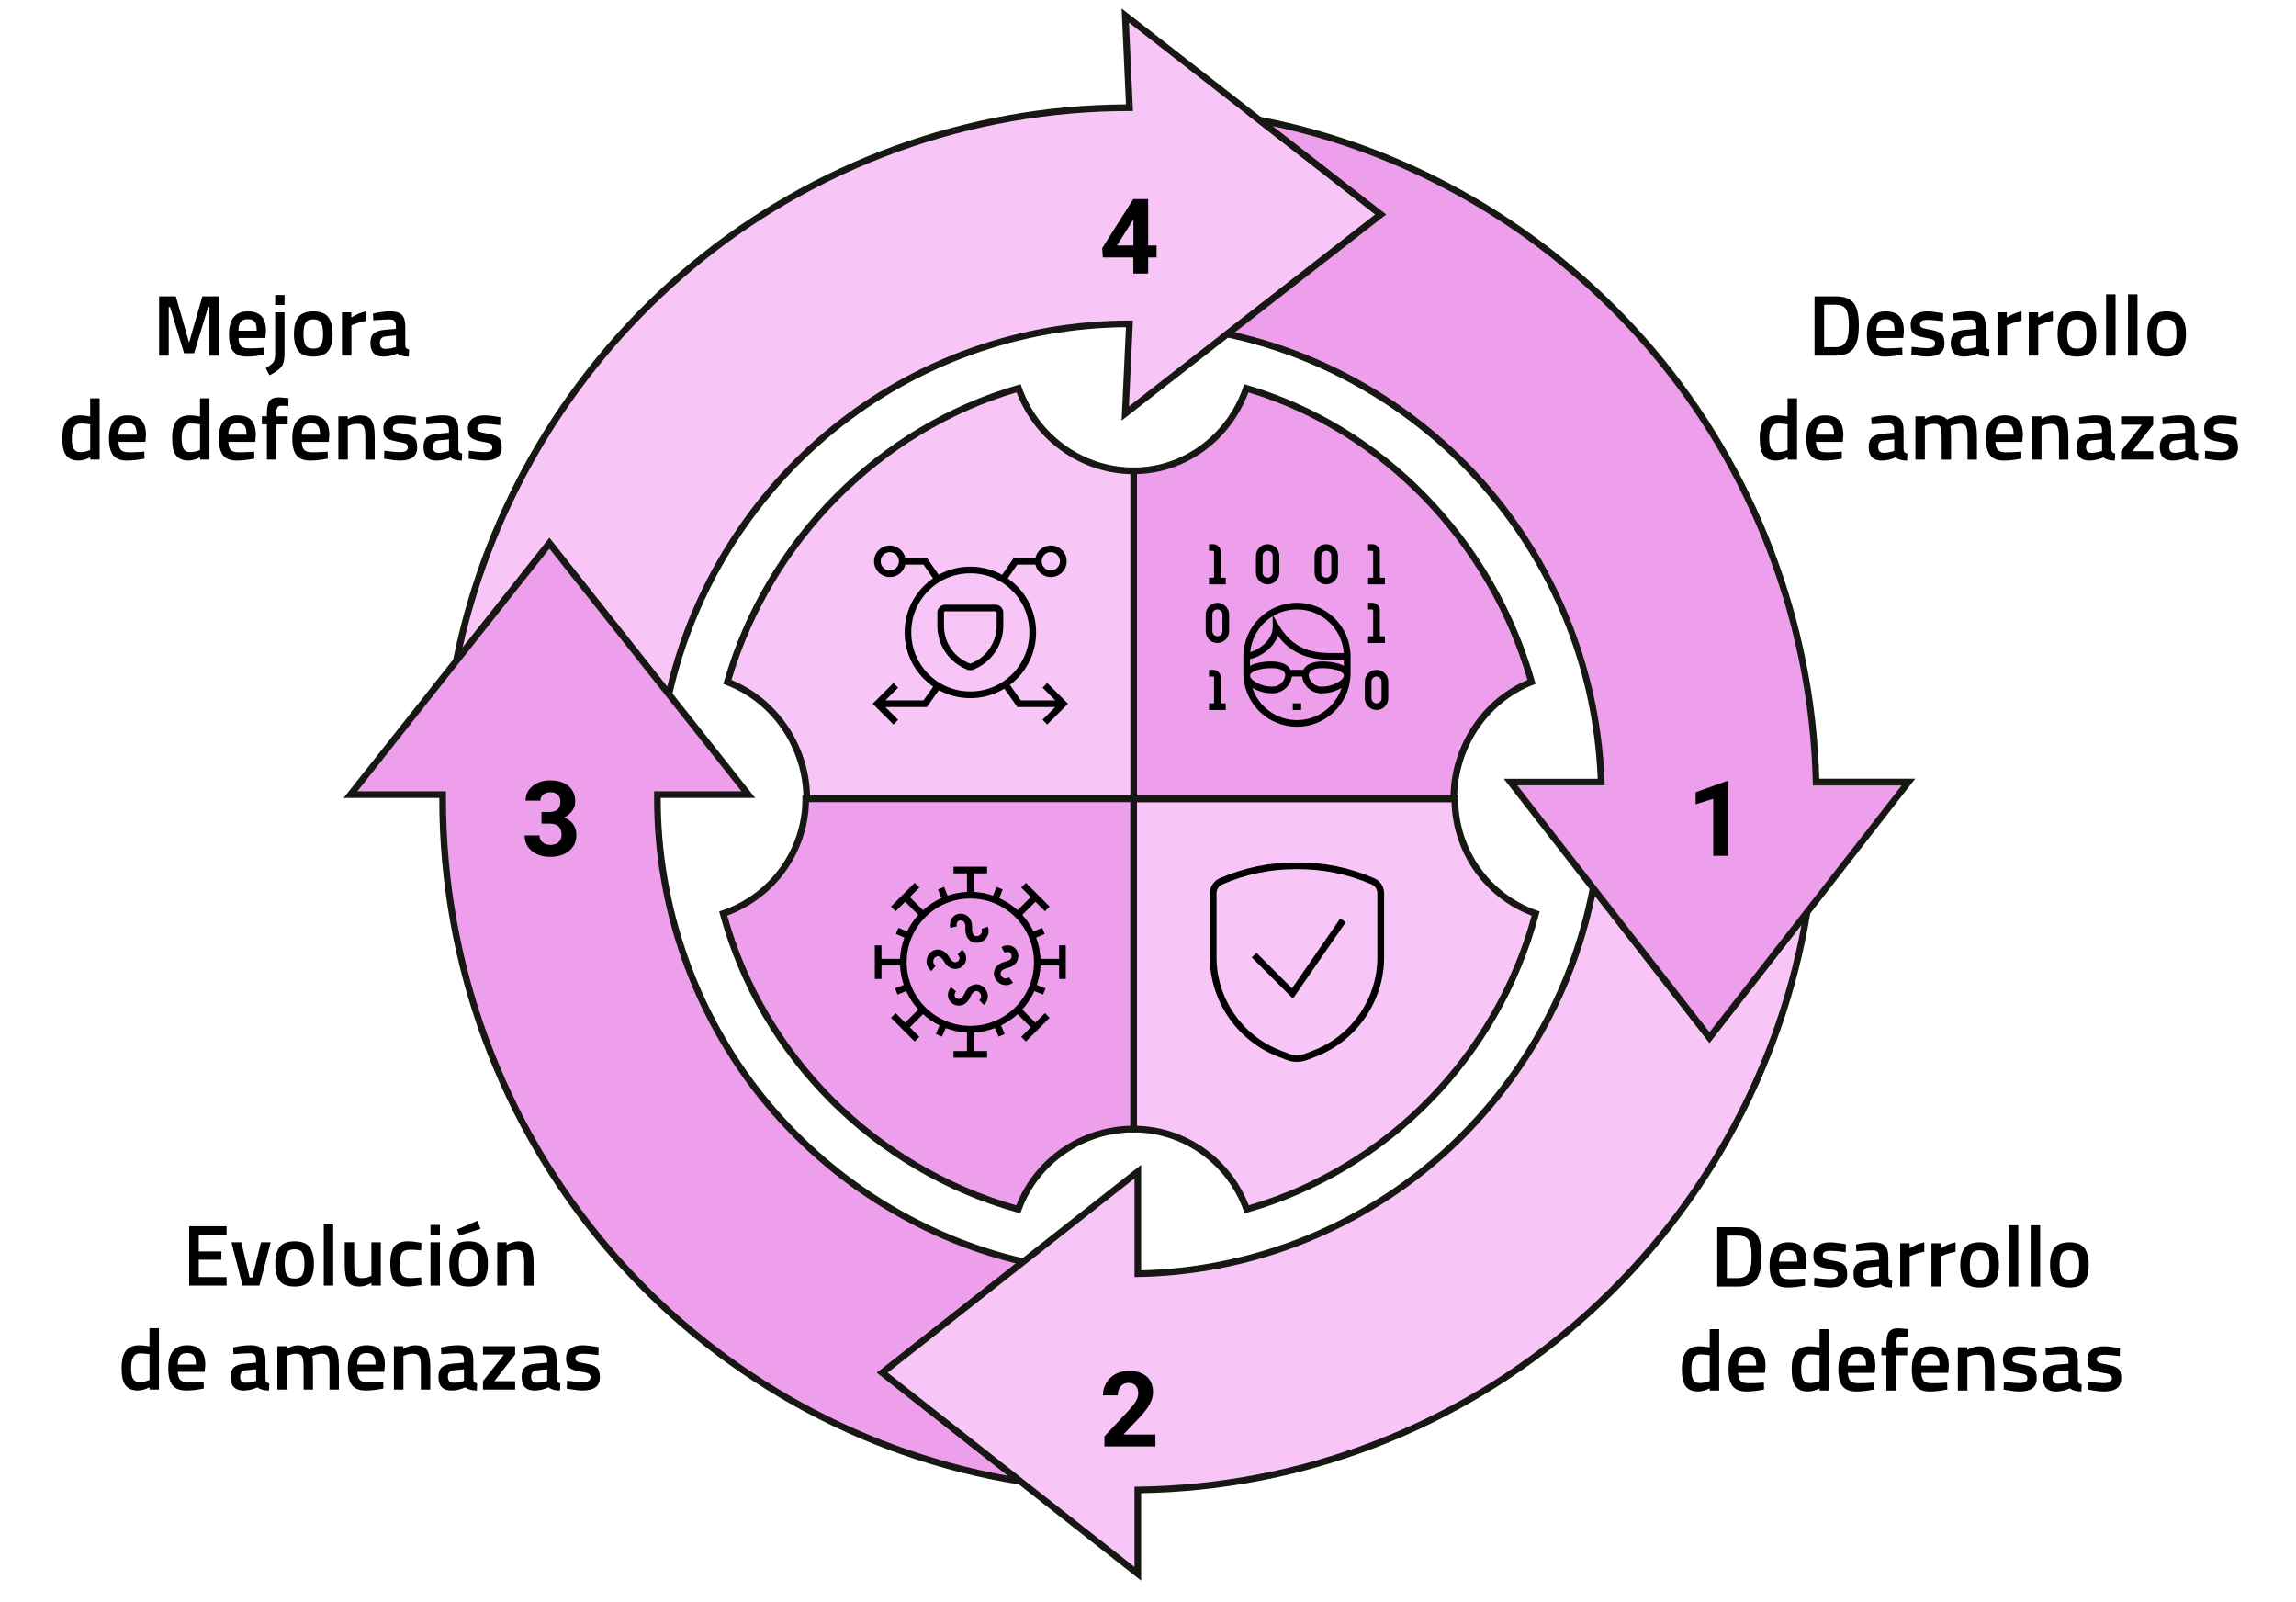 <?xml version="1.0" encoding="UTF-8"?>
<svg id="uuid-1ae49211-e265-495c-8798-b3e802b7b671" data-name="Capa 1" xmlns="http://www.w3.org/2000/svg" viewBox="0 0 689.21 480.71">
  <defs>
    <style>
      .uuid-065c5abf-e231-41cf-ae39-49c308e41dff, .uuid-a676a703-5b93-45f8-a443-e170e2e06b8c, .uuid-9fb80ad4-e4af-4b0e-9bf9-6337020a6f01, .uuid-b7856ae4-3d6c-4bb2-bdcc-18421c97aa24, .uuid-f0ee6950-d38a-4096-a465-bc22c24496af {
        fill-rule: evenodd;
      }

      .uuid-065c5abf-e231-41cf-ae39-49c308e41dff, .uuid-4a85012a-f23a-48b8-b2ed-d5ccde611462 {
        fill: #ed9feb;
      }

      .uuid-fb24cb34-f3e2-4afb-b439-be4c12d4696b {
        isolation: isolate;
      }

      .uuid-a676a703-5b93-45f8-a443-e170e2e06b8c {
        fill: #de8431;
      }

      .uuid-9fb80ad4-e4af-4b0e-9bf9-6337020a6f01 {
        fill: #92bd39;
      }

      .uuid-b89fe2b9-fc8a-431a-aadd-5f6d9f0bb4e3 {
        fill: #171714;
      }

      .uuid-b7856ae4-3d6c-4bb2-bdcc-18421c97aa24, .uuid-43742abd-b43f-4b63-9f5a-f87ad5fe8548 {
        fill: #f7c6f7;
      }

      .uuid-f0ee6950-d38a-4096-a465-bc22c24496af {
        fill: #e55753;
      }
    </style>
  </defs>
  <path class="uuid-9fb80ad4-e4af-4b0e-9bf9-6337020a6f01" d="M305.76,116.54c-41.94,12.06-75.09,45.53-87.41,88.11,13.92,5.32,23.82,19.02,23.82,35.09h98.13v-98.43c-15.9,0-29.44-10.33-34.53-24.77Z"/>
  <g>
    <path class="uuid-b7856ae4-3d6c-4bb2-bdcc-18421c97aa24" d="M136.96,198.37l27.96-35.31,35.87,45.31c14.21-63.63,70.71-111.18,138.25-111.18l-1.26,26.9,30.61-23.83,46.08-35.88-36.4-28.35-40.28-31.37,1.26,27.66c-99.78,0-183.01,71.32-202.07,166.06Z"/>
    <path class="uuid-b89fe2b9-fc8a-431a-aadd-5f6d9f0bb4e3" d="M201.31,210.63l-36.39-45.96-29.76,37.59.82-4.08c9.34-46.44,34.6-88.75,71.11-119.13,36.73-30.56,83.18-47.49,130.9-47.73l-1.31-28.78,79.41,61.84-79.41,61.84,1.31-28.02c-31.77.24-62.79,11.4-87.44,31.5-24.57,20.02-41.89,48.04-48.78,78.89l-.46,2.05ZM164.92,161.45l35.36,44.67c7.28-30.48,24.63-58.11,49-77.98,25.28-20.6,57.16-31.95,89.75-31.95h1.05l-1.2,25.77,73.96-57.59L338.88,6.78l1.21,26.54h-1.05c-47.63,0-94.03,16.79-130.67,47.27-35.07,29.18-59.65,69.46-69.54,113.82l26.09-32.96Z"/>
  </g>
  <path class="uuid-a676a703-5b93-45f8-a443-e170e2e06b8c" d="M217.09,274.18c14.42-4.94,24.77-18.48,24.77-34.43h98.43v99.11c-15.95,0-29.54,10.05-34.64,24.09-43.1-12.01-76.95-45.89-88.56-88.77Z"/>
  <g>
    <path class="uuid-065c5abf-e231-41cf-ae39-49c308e41dff" d="M136.96,198.37l27.96-35.31,35.87,45.31,23.85,30.12h-27.28c0,.42,0,.84,0,1.26,0,67.71,46.92,124.39,109.83,138.94l-42.31,33.29,41.43,32.6c-98.3-15.78-173.43-101.48-173.43-204.83,0-.42,0-.84,0-1.26h-27.66l31.76-40.12Z"/>
    <path class="uuid-b89fe2b9-fc8a-431a-aadd-5f6d9f0bb4e3" d="M309.94,446.17l-3.81-.61c-48.12-7.73-92.22-32.56-124.18-69.92-32.3-37.76-50.09-86.02-50.09-135.9v-.26s-28.72,0-28.72,0l61.78-78.04,61.78,78.04h-28.36c0,.09,0,.17,0,.26,0,32.22,11.05,63.75,31.1,88.78,19.76,24.66,47.45,42.13,77.95,49.18l2.03.47-42.95,33.8,43.46,34.2ZM107.27,237.49h26.6v2.26c0,49.41,17.61,97.21,49.6,134.6,30.8,36,72.97,60.25,119.11,68.58l-39.33-30.95,41.69-32.8c-30.14-7.45-57.44-24.93-77.05-49.4-20.34-25.38-31.54-57.36-31.54-90.03,0-.42,0-.84,0-1.27v-.99h26.22l-57.65-72.82-57.65,72.82Z"/>
  </g>
  <g>
    <path class="uuid-b7856ae4-3d6c-4bb2-bdcc-18421c97aa24" d="M340.29,338.86c15.63,0,28.93,10.05,33.94,24.09,42.22-12.01,75.38-45.89,86.75-88.77-14.12-4.94-24.26-18.48-24.26-34.43h-96.42v99.11Z"/>
    <path class="uuid-b89fe2b9-fc8a-431a-aadd-5f6d9f0bb4e3" d="M373.6,364.16l-.31-.88c-4.99-14.01-18.25-23.43-32.99-23.43h-1v-101.11h98.42v1c0,15.1,9.48,28.56,23.59,33.49l.87.31-.24.89c-11.43,43.1-44.93,77.38-87.45,89.47l-.9.26ZM341.29,337.87c14.87.41,28.16,9.85,33.55,23.86,41.13-12.04,73.55-45.22,84.93-86.92-14.12-5.34-23.65-18.83-24.05-34.06h-94.44v97.12Z"/>
  </g>
  <g>
    <path class="uuid-b7856ae4-3d6c-4bb2-bdcc-18421c97aa24" d="M513.15,311.4l-34.93-44.85c-12.31,65.12-68.65,114.54-136.68,115.73v-30.65l-34.38,27.05-42.31,33.29,41.43,32.6,35.26,27.74v-25.16c101.22-1.22,184.89-75.82,200.9-173.38l-29.3,37.62Z"/>
    <path class="uuid-b89fe2b9-fc8a-431a-aadd-5f6d9f0bb4e3" d="M342.55,474.38l-79.3-62.4,79.3-62.4v31.68c32.07-.8,63.14-12.72,87.58-33.63,24.42-20.9,41.16-49.76,47.11-81.26l.41-2.18,35.5,45.59,30.92-39.71-.64,3.87c-7.83,47.73-32.27,91.56-68.82,123.41-36.68,31.96-83.54,49.98-132.06,50.79v26.23ZM266.48,411.98l74.07,58.28v-24.09h.99c48.4-.59,95.19-18.46,131.76-50.33,35.19-30.67,59.05-72.55,67.48-118.29l-27.62,35.47-34.37-44.14c-6.39,31.11-23.14,59.54-47.35,80.25-25.05,21.43-56.96,33.56-89.86,34.13l-1.02.02v-29.6l-74.07,58.28Z"/>
  </g>
  <path class="uuid-f0ee6950-d38a-4096-a465-bc22c24496af" d="M368.39,100.25l46.08-35.88-36.4-28.35c93.62,18.05,164.75,99.8,167.09,198.69h27.72l-30.42,39.06-29.29,37.62-34.93-44.85-24.79-31.84h27.2c-2.29-66.36-49.66-121.2-112.25-134.46Z"/>
  <g>
    <path class="uuid-065c5abf-e231-41cf-ae39-49c308e41dff" d="M459.72,204.66c-13.63,5.32-23.33,19.02-23.33,35.09h-96.1v-98.43c15.57,0,28.84-10.33,33.82-24.77,41.07,12.06,73.54,45.53,85.61,88.11Z"/>
    <path class="uuid-b89fe2b9-fc8a-431a-aadd-5f6d9f0bb4e3" d="M437.4,240.74h-98.1v-100.43h1c14.69,0,27.9-9.68,32.88-24.1l.31-.9.92.27c41.12,12.07,74.19,46.1,86.29,88.8l.25.87-.85.33c-13.57,5.3-22.69,19.03-22.69,34.16v1ZM341.29,238.74h94.12c.38-15.24,9.54-28.97,23.11-34.68-12.02-41.33-44-74.27-83.78-86.3-5.37,14.4-18.61,24.11-33.44,24.53v96.44Z"/>
  </g>
  <g class="uuid-fb24cb34-f3e2-4afb-b439-be4c12d4696b">
    <path d="M344.65,73.69h2.53v3.58h-2.53v4.83h-4.44v-4.83h-9.16l-.2-2.79,9.32-14.72h4.48v13.93ZM335.28,73.69h4.94v-7.89l-.29.51-4.65,7.38Z"/>
  </g>
  <g>
    <path d="M47.76,106.74v-17.81h5.02l3.98,13.91,3.98-13.91h5.04v17.81h-2.91v-14.61h-.39l-4.21,13.88h-3.02l-4.21-13.88h-.39v14.61h-2.89Z"/>
    <path d="M78.62,104.4l.73-.08.05,2.11c-1.98.4-3.73.6-5.25.6-1.92,0-3.31-.53-4.15-1.59-.84-1.06-1.26-2.75-1.26-5.07,0-4.61,1.88-6.92,5.64-6.92s5.46,1.99,5.46,5.95l-.18,2.03h-8.06c.02,1.07.25,1.86.7,2.37.45.5,1.29.75,2.52.75s2.5-.05,3.8-.16ZM77.06,99.25c0-1.28-.2-2.18-.61-2.69-.41-.51-1.1-.77-2.07-.77s-1.68.27-2.12.81-.67,1.42-.69,2.65h5.49Z"/>
    <path d="M82.6,106.24v-12.51h2.81v12.53c0,1.7-.3,2.96-.9,3.77-.6.81-1.8,1.68-3.6,2.6l-1.12-2.11c1.21-.76,1.98-1.38,2.31-1.86.33-.48.49-1.29.49-2.43ZM82.6,91.53v-2.99h2.81v2.99h-2.81Z"/>
    <path d="M89.58,95.14c.89-1.13,2.38-1.69,4.46-1.69s3.57.56,4.46,1.69c.89,1.13,1.34,2.82,1.34,5.07s-.43,3.95-1.3,5.1c-.87,1.14-2.37,1.72-4.5,1.72s-3.63-.57-4.5-1.72c-.87-1.14-1.3-2.84-1.3-5.1s.45-3.94,1.34-5.07ZM91.7,103.59c.4.69,1.18,1.04,2.34,1.04s1.94-.35,2.34-1.04c.4-.69.6-1.83.6-3.41s-.21-2.7-.64-3.35c-.42-.66-1.19-.99-2.3-.99s-1.88.33-2.3.99c-.42.66-.64,1.78-.64,3.35s.2,2.71.6,3.41Z"/>
    <path d="M102.65,106.74v-13h2.81v1.56c1.47-.95,2.95-1.57,4.42-1.85v2.83c-1.49.29-2.76.68-3.82,1.14l-.57.23v9.07h-2.83Z"/>
    <path d="M121.65,97.74v5.93c.02.38.12.66.3.85.18.18.46.3.84.35l-.08,2.16c-1.49,0-2.64-.32-3.46-.96-1.39.64-2.78.96-4.19.96-2.58,0-3.87-1.38-3.87-4.13,0-1.32.35-2.27,1.05-2.86.7-.59,1.78-.94,3.24-1.07l3.35-.29v-.94c0-.69-.15-1.18-.45-1.46-.3-.28-.75-.42-1.34-.42-1.11,0-2.5.07-4.16.21l-.83.05-.1-2c1.89-.45,3.63-.68,5.21-.68s2.73.34,3.43,1.03c.7.68,1.05,1.77,1.05,3.26ZM115.83,100.96c-1.2.1-1.79.75-1.79,1.95s.53,1.79,1.59,1.79c.87,0,1.79-.14,2.76-.42l.47-.16v-3.46l-3.02.29Z"/>
    <path d="M29.91,119.53v18.41h-2.81v-.68c-1.27.64-2.43.96-3.48.96-1.7,0-2.94-.51-3.73-1.53-.79-1.02-1.18-2.74-1.18-5.15s.44-4.16,1.31-5.25c.88-1.09,2.24-1.64,4.09-1.64.62,0,1.61.11,2.96.34v-5.46h2.83ZM26.64,135.23l.44-.18v-7.7c-1.04-.17-2-.26-2.89-.26-1.75,0-2.63,1.46-2.63,4.37,0,1.59.2,2.7.61,3.31.41.62,1.05.92,1.94.92s1.72-.16,2.52-.47Z"/>
    <path d="M42.6,135.6l.73-.08.05,2.11c-1.98.4-3.73.6-5.25.6-1.92,0-3.31-.53-4.15-1.59-.84-1.06-1.26-2.75-1.26-5.07,0-4.61,1.88-6.92,5.64-6.92s5.46,1.99,5.46,5.95l-.18,2.03h-8.06c.02,1.07.25,1.86.7,2.37.45.5,1.29.75,2.52.75s2.5-.05,3.8-.16ZM41.04,130.45c0-1.28-.2-2.18-.61-2.69-.41-.51-1.1-.77-2.07-.77s-1.68.27-2.12.81-.67,1.42-.69,2.65h5.49Z"/>
    <path d="M62.88,119.53v18.41h-2.81v-.68c-1.27.64-2.43.96-3.48.96-1.7,0-2.94-.51-3.73-1.53-.79-1.02-1.18-2.74-1.18-5.15s.44-4.16,1.31-5.25c.88-1.09,2.24-1.64,4.09-1.64.62,0,1.61.11,2.96.34v-5.46h2.83ZM59.61,135.23l.44-.18v-7.7c-1.04-.17-2-.26-2.89-.26-1.75,0-2.63,1.46-2.63,4.37,0,1.59.2,2.7.61,3.31.41.62,1.05.92,1.94.92s1.72-.16,2.52-.47Z"/>
    <path d="M75.57,135.6l.73-.08.05,2.11c-1.98.4-3.73.6-5.25.6-1.92,0-3.31-.53-4.15-1.59-.84-1.06-1.26-2.75-1.26-5.07,0-4.61,1.88-6.92,5.64-6.92s5.46,1.99,5.46,5.95l-.18,2.03h-8.06c.02,1.07.25,1.86.7,2.37.45.5,1.29.75,2.52.75s2.5-.05,3.8-.16ZM74.01,130.45c0-1.28-.2-2.18-.61-2.69-.41-.51-1.1-.77-2.07-.77s-1.68.27-2.12.81-.67,1.42-.69,2.65h5.49Z"/>
    <path d="M82.93,127.35v10.58h-2.81v-10.58h-1.51v-2.42h1.51v-.83c0-1.85.27-3.13.81-3.82.54-.69,1.49-1.04,2.86-1.04l2.81.26-.03,2.31c-.85-.03-1.56-.05-2.12-.05s-.96.17-1.18.51c-.23.34-.34.96-.34,1.86v.81h3.43v2.42h-3.43Z"/>
    <path d="M97.62,135.6l.73-.08.05,2.11c-1.98.4-3.73.6-5.25.6-1.92,0-3.31-.53-4.15-1.59-.84-1.06-1.26-2.75-1.26-5.07,0-4.61,1.88-6.92,5.64-6.92s5.46,1.99,5.46,5.95l-.18,2.03h-8.06c.02,1.07.25,1.86.7,2.37.45.5,1.29.75,2.52.75s2.5-.05,3.8-.16ZM96.06,130.45c0-1.28-.2-2.18-.61-2.69-.41-.51-1.1-.77-2.07-.77s-1.68.27-2.12.81-.67,1.42-.69,2.65h5.49Z"/>
    <path d="M104.4,137.94h-2.83v-13h2.81v.81c1.27-.73,2.46-1.09,3.59-1.09,1.73,0,2.92.49,3.55,1.47.63.98.95,2.6.95,4.85v6.97h-2.81v-6.89c0-1.4-.15-2.4-.45-2.99-.3-.59-.92-.88-1.86-.88-.88,0-1.73.17-2.55.52l-.39.16v10.09Z"/>
    <path d="M124.79,127.61c-2.05-.28-3.53-.42-4.45-.42s-1.56.11-1.91.33c-.36.22-.53.56-.53,1.03s.19.8.58.99c.39.19,1.31.41,2.76.66,1.45.25,2.47.65,3.08,1.18.61.54.91,1.49.91,2.86s-.44,2.38-1.31,3.02c-.88.64-2.15.96-3.83.96-1.06,0-2.39-.15-4-.44l-.81-.13.1-2.37c2.08.28,3.58.42,4.5.42s1.57-.11,1.96-.34c.39-.22.58-.6.58-1.12s-.19-.88-.56-1.08c-.37-.2-1.27-.42-2.68-.65-1.41-.23-2.45-.6-3.11-1.11-.66-.5-.99-1.42-.99-2.76s.45-2.33,1.36-2.99c.91-.66,2.08-.99,3.5-.99,1.11,0,2.47.14,4.08.42l.81.16-.05,2.37Z"/>
    <path d="M137.58,128.94v5.93c.02.38.12.66.3.85.18.18.46.3.84.35l-.08,2.16c-1.49,0-2.64-.32-3.46-.96-1.39.64-2.78.96-4.19.96-2.58,0-3.87-1.38-3.87-4.13,0-1.32.35-2.27,1.05-2.86.7-.59,1.78-.94,3.24-1.07l3.35-.29v-.94c0-.69-.15-1.18-.45-1.46-.3-.28-.75-.42-1.34-.42-1.11,0-2.5.07-4.16.21l-.83.05-.1-2c1.89-.45,3.63-.68,5.21-.68s2.73.34,3.43,1.03c.7.68,1.05,1.77,1.05,3.26ZM131.75,132.16c-1.2.1-1.79.75-1.79,1.95s.53,1.79,1.59,1.79c.87,0,1.79-.14,2.76-.42l.47-.16v-3.46l-3.02.29Z"/>
    <path d="M150.16,127.61c-2.05-.28-3.53-.42-4.45-.42s-1.56.11-1.91.33c-.36.22-.53.56-.53,1.03s.19.8.58.99c.39.19,1.31.41,2.76.66,1.45.25,2.47.65,3.08,1.18.61.54.91,1.49.91,2.86s-.44,2.38-1.31,3.02c-.88.64-2.15.96-3.83.96-1.06,0-2.39-.15-4-.44l-.81-.13.1-2.37c2.08.28,3.58.42,4.5.42s1.57-.11,1.96-.34c.39-.22.58-.6.58-1.12s-.19-.88-.56-1.08c-.37-.2-1.27-.42-2.68-.65-1.41-.23-2.45-.6-3.11-1.11-.66-.5-.99-1.42-.99-2.76s.45-2.33,1.36-2.99c.91-.66,2.08-.99,3.5-.99,1.11,0,2.47.14,4.08.42l.81.16-.05,2.37Z"/>
  </g>
  <g>
    <path d="M550.85,106.74h-6.16v-17.81h6.16c2.74,0,4.61.69,5.62,2.08,1.01,1.39,1.51,3.56,1.51,6.53,0,1.51-.1,2.79-.3,3.83-.2,1.05-.55,2-1.05,2.85-.99,1.68-2.91,2.52-5.77,2.52ZM554.99,97.53c0-2.15-.27-3.7-.81-4.65-.54-.95-1.65-1.43-3.33-1.43h-3.28v12.74h3.28c1.72,0,2.86-.63,3.43-1.9.28-.64.46-1.33.56-2.05.09-.73.14-1.63.14-2.7Z"/>
    <path d="M570.28,104.4l.73-.08.05,2.11c-1.98.4-3.73.6-5.25.6-1.92,0-3.31-.53-4.15-1.59-.84-1.06-1.26-2.75-1.26-5.07,0-4.61,1.88-6.92,5.64-6.92s5.46,1.99,5.46,5.95l-.18,2.03h-8.06c.02,1.07.25,1.86.7,2.37.45.5,1.29.75,2.52.75s2.5-.05,3.8-.16ZM568.72,99.25c0-1.28-.2-2.18-.61-2.69-.41-.51-1.1-.77-2.07-.77s-1.68.27-2.12.81-.67,1.42-.69,2.65h5.49Z"/>
    <path d="M583.25,96.41c-2.05-.28-3.53-.42-4.45-.42s-1.56.11-1.91.33c-.36.22-.53.56-.53,1.03s.19.8.58.99c.39.19,1.31.41,2.76.66,1.45.25,2.47.65,3.08,1.18.61.54.91,1.49.91,2.86s-.44,2.38-1.31,3.02c-.88.64-2.15.96-3.83.96-1.06,0-2.39-.15-4-.44l-.81-.13.1-2.37c2.08.28,3.58.42,4.5.42s1.57-.11,1.96-.34c.39-.22.58-.6.58-1.12s-.19-.88-.56-1.08c-.37-.2-1.27-.42-2.68-.65-1.41-.23-2.45-.6-3.11-1.11-.66-.5-.99-1.42-.99-2.76s.45-2.33,1.36-2.99c.91-.66,2.08-.99,3.5-.99,1.11,0,2.47.14,4.08.42l.81.16-.05,2.37Z"/>
    <path d="M596.04,97.74v5.93c.02.38.12.66.3.85.18.18.46.3.84.35l-.08,2.16c-1.49,0-2.64-.32-3.46-.96-1.39.64-2.78.96-4.19.96-2.58,0-3.87-1.38-3.87-4.13,0-1.32.35-2.27,1.05-2.86.7-.59,1.78-.94,3.24-1.07l3.35-.29v-.94c0-.69-.15-1.18-.45-1.46-.3-.28-.75-.42-1.34-.42-1.11,0-2.5.07-4.16.21l-.83.05-.1-2c1.89-.45,3.63-.68,5.21-.68s2.73.34,3.43,1.03c.7.68,1.05,1.77,1.05,3.26ZM590.22,100.96c-1.2.1-1.79.75-1.79,1.95s.53,1.79,1.59,1.79c.87,0,1.79-.14,2.76-.42l.47-.16v-3.46l-3.02.29Z"/>
    <path d="M599.6,106.74v-13h2.81v1.56c1.47-.95,2.95-1.57,4.42-1.85v2.83c-1.49.29-2.76.68-3.82,1.14l-.57.23v9.07h-2.83Z"/>
    <path d="M608.99,106.74v-13h2.81v1.56c1.47-.95,2.95-1.57,4.42-1.85v2.83c-1.49.29-2.76.68-3.82,1.14l-.57.23v9.07h-2.83Z"/>
    <path d="M618.99,95.14c.89-1.13,2.38-1.69,4.46-1.69s3.57.56,4.46,1.69c.89,1.13,1.34,2.82,1.34,5.07s-.43,3.95-1.3,5.1c-.87,1.14-2.37,1.72-4.5,1.72s-3.63-.57-4.5-1.72c-.87-1.14-1.3-2.84-1.3-5.1s.45-3.94,1.34-5.07ZM621.11,103.59c.4.69,1.18,1.04,2.34,1.04s1.94-.35,2.34-1.04c.4-.69.6-1.83.6-3.41s-.21-2.7-.64-3.35c-.42-.66-1.19-.99-2.3-.99s-1.88.33-2.3.99c-.42.66-.64,1.78-.64,3.35s.2,2.71.6,3.41Z"/>
    <path d="M632.21,106.74v-18.41h2.83v18.41h-2.83Z"/>
    <path d="M638.79,106.74v-18.41h2.83v18.41h-2.83Z"/>
    <path d="M645.92,95.14c.89-1.13,2.38-1.69,4.46-1.69s3.57.56,4.46,1.69c.89,1.13,1.34,2.82,1.34,5.07s-.43,3.95-1.3,5.1c-.87,1.14-2.37,1.72-4.5,1.72s-3.63-.57-4.5-1.72c-.87-1.14-1.3-2.84-1.3-5.1s.45-3.94,1.34-5.07ZM648.04,103.59c.4.69,1.18,1.04,2.34,1.04s1.94-.35,2.34-1.04c.4-.69.6-1.83.6-3.41s-.21-2.7-.64-3.35c-.42-.66-1.19-.99-2.3-.99s-1.88.33-2.3.99c-.42.66-.64,1.78-.64,3.35s.2,2.71.6,3.41Z"/>
    <path d="M539.43,119.53v18.41h-2.81v-.68c-1.27.64-2.43.96-3.48.96-1.7,0-2.94-.51-3.73-1.53-.79-1.02-1.18-2.74-1.18-5.15s.44-4.16,1.31-5.25c.88-1.09,2.24-1.64,4.09-1.64.62,0,1.61.11,2.96.34v-5.46h2.83ZM536.15,135.23l.44-.18v-7.7c-1.04-.17-2-.26-2.89-.26-1.75,0-2.63,1.46-2.63,4.37,0,1.59.2,2.7.61,3.31.41.62,1.05.92,1.94.92s1.72-.16,2.52-.47Z"/>
    <path d="M552.12,135.6l.73-.08.05,2.11c-1.98.4-3.73.6-5.25.6-1.92,0-3.31-.53-4.15-1.59-.84-1.06-1.26-2.75-1.26-5.07,0-4.61,1.88-6.92,5.64-6.92s5.46,1.99,5.46,5.95l-.18,2.03h-8.06c.02,1.07.25,1.86.7,2.37.45.5,1.29.75,2.52.75s2.5-.05,3.8-.16ZM550.56,130.45c0-1.28-.2-2.18-.61-2.69-.41-.51-1.1-.77-2.07-.77s-1.68.27-2.12.81-.67,1.42-.69,2.65h5.49Z"/>
    <path d="M571.41,128.94v5.93c.02.38.12.66.3.85.18.18.46.3.84.35l-.08,2.16c-1.49,0-2.64-.32-3.46-.96-1.39.64-2.78.96-4.19.96-2.58,0-3.87-1.38-3.87-4.13,0-1.32.35-2.27,1.05-2.86.7-.59,1.78-.94,3.24-1.07l3.35-.29v-.94c0-.69-.15-1.18-.45-1.46-.3-.28-.75-.42-1.34-.42-1.11,0-2.5.07-4.16.21l-.83.05-.1-2c1.89-.45,3.63-.68,5.21-.68s2.73.34,3.43,1.03c.7.68,1.05,1.77,1.05,3.26ZM565.58,132.16c-1.2.1-1.79.75-1.79,1.95s.53,1.79,1.59,1.79c.87,0,1.79-.14,2.76-.42l.47-.16v-3.46l-3.02.29Z"/>
    <path d="M577.8,137.94h-2.83v-13h2.81v.81c1.23-.73,2.36-1.09,3.38-1.09,1.51,0,2.61.42,3.3,1.27,1.58-.85,3.15-1.27,4.71-1.27s2.66.48,3.3,1.44c.64.96.96,2.59.96,4.88v6.97h-2.81v-6.89c0-1.4-.14-2.4-.43-2.99s-.88-.88-1.78-.88c-.78,0-1.62.17-2.52.52l-.44.18c.14.35.21,1.46.21,3.33v6.73h-2.81v-6.68c0-1.54-.14-2.61-.42-3.2-.28-.59-.88-.88-1.82-.88-.87,0-1.67.17-2.42.52l-.39.16v10.09Z"/>
    <path d="M606.01,135.6l.73-.08.05,2.11c-1.98.4-3.73.6-5.25.6-1.92,0-3.31-.53-4.15-1.59-.84-1.06-1.26-2.75-1.26-5.07,0-4.61,1.88-6.92,5.64-6.92s5.46,1.99,5.46,5.95l-.18,2.03h-8.06c.02,1.07.25,1.86.7,2.37.45.5,1.29.75,2.52.75s2.5-.05,3.8-.16ZM604.45,130.45c0-1.28-.2-2.18-.61-2.69-.41-.51-1.1-.77-2.07-.77s-1.68.27-2.12.81-.67,1.42-.69,2.65h5.49Z"/>
    <path d="M612.8,137.94h-2.83v-13h2.81v.81c1.27-.73,2.46-1.09,3.59-1.09,1.73,0,2.92.49,3.55,1.47.63.98.95,2.6.95,4.85v6.97h-2.81v-6.89c0-1.4-.15-2.4-.45-2.99-.3-.59-.92-.88-1.86-.88-.88,0-1.73.17-2.55.52l-.39.16v10.09Z"/>
    <path d="M633.78,128.94v5.93c.02.38.12.66.3.85.18.18.46.3.84.35l-.08,2.16c-1.49,0-2.64-.32-3.46-.96-1.39.64-2.78.96-4.19.96-2.58,0-3.87-1.38-3.87-4.13,0-1.32.35-2.27,1.05-2.86.7-.59,1.78-.94,3.24-1.07l3.35-.29v-.94c0-.69-.15-1.18-.45-1.46-.3-.28-.75-.42-1.34-.42-1.11,0-2.5.07-4.16.21l-.83.05-.1-2c1.89-.45,3.63-.68,5.21-.68s2.73.34,3.43,1.03c.7.68,1.05,1.77,1.05,3.26ZM627.96,132.16c-1.2.1-1.79.75-1.79,1.95s.53,1.79,1.59,1.79c.87,0,1.79-.14,2.76-.42l.47-.16v-3.46l-3.02.29Z"/>
    <path d="M636.69,127.46v-2.52h9.65v2.52l-6.24,7.96h6.24v2.52h-9.65v-2.52l6.27-7.96h-6.27Z"/>
    <path d="M658.77,128.94v5.93c.02.38.12.66.3.85.18.18.46.3.84.35l-.08,2.16c-1.49,0-2.64-.32-3.46-.96-1.39.64-2.78.96-4.19.96-2.58,0-3.87-1.38-3.87-4.13,0-1.32.35-2.27,1.05-2.86.7-.59,1.78-.94,3.24-1.07l3.35-.29v-.94c0-.69-.15-1.18-.45-1.46-.3-.28-.75-.42-1.34-.42-1.11,0-2.5.07-4.16.21l-.83.05-.1-2c1.89-.45,3.63-.68,5.21-.68s2.73.34,3.43,1.03c.7.68,1.05,1.77,1.05,3.26ZM652.94,132.16c-1.2.1-1.79.75-1.79,1.95s.53,1.79,1.59,1.79c.87,0,1.79-.14,2.76-.42l.47-.16v-3.46l-3.02.29Z"/>
    <path d="M671.35,127.61c-2.05-.28-3.53-.42-4.45-.42s-1.56.11-1.91.33c-.36.22-.53.56-.53,1.03s.19.8.58.99c.39.19,1.31.41,2.76.66,1.45.25,2.47.65,3.08,1.18.61.54.91,1.49.91,2.86s-.44,2.38-1.31,3.02c-.88.64-2.15.96-3.83.96-1.06,0-2.39-.15-4-.44l-.81-.13.1-2.37c2.08.28,3.58.42,4.5.42s1.57-.11,1.96-.34c.39-.22.58-.6.58-1.12s-.19-.88-.56-1.08c-.37-.2-1.27-.42-2.68-.65-1.41-.23-2.45-.6-3.11-1.11-.66-.5-.99-1.42-.99-2.76s.45-2.33,1.36-2.99c.91-.66,2.08-.99,3.5-.99,1.11,0,2.47.14,4.08.42l.81.16-.05,2.37Z"/>
  </g>
  <g class="uuid-fb24cb34-f3e2-4afb-b439-be4c12d4696b">
    <path d="M162.56,243.7h2.36c1.13,0,1.96-.28,2.5-.84.54-.56.81-1.31.81-2.24s-.27-1.6-.81-2.1-1.28-.75-2.22-.75c-.85,0-1.56.23-2.13.7-.57.47-.86,1.07-.86,1.82h-4.44c0-1.17.31-2.21.94-3.14.63-.93,1.51-1.65,2.64-2.17,1.13-.52,2.38-.78,3.74-.78,2.36,0,4.21.57,5.56,1.7,1.34,1.13,2.01,2.69,2.01,4.67,0,1.02-.31,1.96-.94,2.82-.62.86-1.44,1.52-2.46,1.98,1.26.45,2.2,1.12,2.82,2.03.62.9.93,1.96.93,3.19,0,1.99-.72,3.58-2.17,4.77-1.45,1.2-3.36,1.79-5.75,1.79-2.23,0-4.05-.59-5.47-1.76-1.42-1.18-2.13-2.73-2.13-4.67h4.44c0,.84.31,1.52.94,2.06.63.53,1.4.8,2.32.8,1.05,0,1.88-.28,2.48-.84s.9-1.3.9-2.22c0-2.23-1.23-3.35-3.68-3.35h-2.35v-3.47Z"/>
  </g>
  <g class="uuid-fb24cb34-f3e2-4afb-b439-be4c12d4696b">
    <path d="M514.54,256.84h-4.44v-17.1l-5.29,1.64v-3.61l9.25-3.32h.48v22.38Z"/>
  </g>
  <g>
    <path d="M56.79,385.83v-17.81h11.23v2.52h-8.35v5.04h6.79v2.5h-6.79v5.2h8.35v2.55h-11.23Z"/>
    <path d="M69.47,372.83h2.96l2.5,10.58h.83l2.6-10.58h2.89l-3.38,13h-5.04l-3.35-13Z"/>
    <path d="M83.97,374.23c.89-1.13,2.38-1.69,4.46-1.69s3.57.56,4.46,1.69c.89,1.13,1.34,2.82,1.34,5.07s-.43,3.95-1.3,5.1c-.87,1.14-2.37,1.72-4.5,1.72s-3.63-.57-4.5-1.72c-.87-1.14-1.3-2.84-1.3-5.1s.45-3.94,1.34-5.07ZM86.09,382.68c.4.69,1.18,1.04,2.34,1.04s1.94-.35,2.34-1.04c.4-.69.6-1.83.6-3.41s-.21-2.7-.64-3.35c-.42-.66-1.19-.99-2.3-.99s-1.88.33-2.3.99c-.42.66-.64,1.78-.64,3.35s.2,2.71.6,3.41Z"/>
    <path d="M97.19,385.83v-18.41h2.83v18.41h-2.83Z"/>
    <path d="M111.49,372.83h2.81v13h-2.81v-.81c-1.27.73-2.44,1.09-3.51,1.09-1.79,0-2.98-.48-3.59-1.44-.61-.96-.91-2.65-.91-5.06v-6.79h2.83v6.81c0,1.56.13,2.61.39,3.15.26.54.87.81,1.82.81s1.79-.17,2.57-.52l.39-.16v-10.09Z"/>
    <path d="M122.59,372.54c.92,0,2,.12,3.25.36l.65.13-.1,2.24c-1.37-.14-2.38-.21-3.04-.21-1.32,0-2.2.29-2.65.88-.45.59-.68,1.7-.68,3.33s.22,2.76.65,3.38c.43.62,1.33.94,2.7.94l3.04-.21.08,2.26c-1.75.31-3.07.47-3.95.47-1.98,0-3.37-.53-4.17-1.6-.81-1.07-1.21-2.81-1.21-5.24s.42-4.16,1.27-5.19c.85-1.03,2.24-1.55,4.16-1.55Z"/>
    <path d="M129.22,370.62v-2.99h2.83v2.99h-2.83ZM129.22,385.83v-13h2.83v13h-2.83Z"/>
    <path d="M136.2,374.23c.89-1.13,2.38-1.69,4.46-1.69s3.57.56,4.46,1.69c.89,1.13,1.34,2.82,1.34,5.07s-.43,3.95-1.3,5.1c-.87,1.14-2.37,1.72-4.5,1.72s-3.63-.57-4.5-1.72c-.87-1.14-1.3-2.84-1.3-5.1s.45-3.94,1.34-5.07ZM137.2,369l6.14-2.63.88,2.44-6.34,2.03-.68-1.85ZM138.32,382.68c.4.69,1.18,1.04,2.34,1.04s1.94-.35,2.34-1.04c.4-.69.6-1.83.6-3.41s-.21-2.7-.64-3.35c-.42-.66-1.19-.99-2.3-.99s-1.88.33-2.3.99c-.42.66-.64,1.78-.64,3.35s.2,2.71.6,3.41Z"/>
    <path d="M152.1,385.83h-2.83v-13h2.81v.81c1.27-.73,2.46-1.09,3.59-1.09,1.73,0,2.92.49,3.55,1.47.63.98.95,2.6.95,4.85v6.97h-2.81v-6.89c0-1.4-.15-2.4-.45-2.99-.3-.59-.92-.88-1.86-.88-.88,0-1.73.17-2.55.52l-.39.16v10.09Z"/>
    <path d="M47.71,398.62v18.41h-2.81v-.68c-1.27.64-2.43.96-3.48.96-1.7,0-2.94-.51-3.73-1.53-.79-1.02-1.18-2.74-1.18-5.15s.44-4.16,1.31-5.25c.88-1.09,2.24-1.64,4.09-1.64.62,0,1.61.11,2.96.34v-5.46h2.83ZM44.44,414.32l.44-.18v-7.7c-1.04-.17-2-.26-2.89-.26-1.75,0-2.63,1.46-2.63,4.37,0,1.59.2,2.7.61,3.31.41.62,1.05.92,1.94.92s1.72-.16,2.52-.47Z"/>
    <path d="M60.4,414.69l.73-.08.05,2.11c-1.98.4-3.73.6-5.25.6-1.92,0-3.31-.53-4.15-1.59-.84-1.06-1.26-2.75-1.26-5.07,0-4.61,1.88-6.92,5.64-6.92s5.46,1.99,5.46,5.95l-.18,2.03h-8.06c.02,1.07.25,1.86.7,2.37.45.5,1.29.75,2.52.75s2.5-.05,3.8-.16ZM58.84,409.54c0-1.28-.2-2.18-.61-2.69-.41-.51-1.1-.77-2.07-.77s-1.68.27-2.12.81-.67,1.42-.69,2.65h5.49Z"/>
    <path d="M79.69,408.03v5.93c.02.38.12.66.3.85.18.18.46.3.84.35l-.08,2.16c-1.49,0-2.64-.32-3.46-.96-1.39.64-2.78.96-4.19.96-2.58,0-3.87-1.38-3.87-4.13,0-1.32.35-2.27,1.05-2.86.7-.59,1.78-.94,3.24-1.07l3.35-.29v-.94c0-.69-.15-1.18-.45-1.46-.3-.28-.75-.42-1.34-.42-1.11,0-2.5.07-4.16.21l-.83.05-.1-2c1.89-.45,3.63-.68,5.21-.68s2.73.34,3.43,1.03c.7.68,1.05,1.77,1.05,3.26ZM73.87,411.25c-1.2.1-1.79.75-1.79,1.95s.53,1.79,1.59,1.79c.87,0,1.79-.14,2.76-.42l.47-.16v-3.46l-3.02.29Z"/>
    <path d="M86.09,417.03h-2.83v-13h2.81v.81c1.23-.73,2.36-1.09,3.38-1.09,1.51,0,2.61.42,3.3,1.27,1.58-.85,3.15-1.27,4.71-1.27s2.66.48,3.3,1.44c.64.96.96,2.59.96,4.88v6.97h-2.81v-6.89c0-1.4-.14-2.4-.43-2.99s-.88-.88-1.78-.88c-.78,0-1.62.17-2.52.52l-.44.18c.14.35.21,1.46.21,3.33v6.73h-2.81v-6.68c0-1.54-.14-2.61-.42-3.2-.28-.59-.88-.88-1.82-.88-.87,0-1.67.17-2.42.52l-.39.16v10.09Z"/>
    <path d="M114.3,414.69l.73-.08.05,2.11c-1.98.4-3.73.6-5.25.6-1.92,0-3.31-.53-4.15-1.59-.84-1.06-1.26-2.75-1.26-5.07,0-4.61,1.88-6.92,5.64-6.92s5.46,1.99,5.46,5.95l-.18,2.03h-8.06c.02,1.07.25,1.86.7,2.37.45.5,1.29.75,2.52.75s2.5-.05,3.8-.16ZM112.74,409.54c0-1.28-.2-2.18-.61-2.69-.41-.51-1.1-.77-2.07-.77s-1.68.27-2.12.81-.67,1.42-.69,2.65h5.49Z"/>
    <path d="M121.08,417.03h-2.83v-13h2.81v.81c1.27-.73,2.46-1.09,3.59-1.09,1.73,0,2.92.49,3.55,1.47.63.98.95,2.6.95,4.85v6.97h-2.81v-6.89c0-1.4-.15-2.4-.45-2.99-.3-.59-.92-.88-1.86-.88-.88,0-1.73.17-2.55.52l-.39.16v10.09Z"/>
    <path d="M142.07,408.03v5.93c.02.38.12.66.3.85.18.18.46.3.84.35l-.08,2.16c-1.49,0-2.64-.32-3.46-.96-1.39.64-2.78.96-4.19.96-2.58,0-3.87-1.38-3.87-4.13,0-1.32.35-2.27,1.05-2.86.7-.59,1.78-.94,3.24-1.07l3.35-.29v-.94c0-.69-.15-1.18-.45-1.46-.3-.28-.75-.42-1.34-.42-1.11,0-2.5.07-4.16.21l-.83.05-.1-2c1.89-.45,3.63-.68,5.21-.68s2.73.34,3.43,1.03c.7.68,1.05,1.77,1.05,3.26ZM136.24,411.25c-1.2.1-1.79.75-1.79,1.95s.53,1.79,1.59,1.79c.87,0,1.79-.14,2.76-.42l.47-.16v-3.46l-3.02.29Z"/>
    <path d="M144.98,406.55v-2.52h9.65v2.52l-6.24,7.96h6.24v2.52h-9.65v-2.52l6.27-7.96h-6.27Z"/>
    <path d="M167.05,408.03v5.93c.02.38.12.66.3.85.18.18.46.3.84.35l-.08,2.16c-1.49,0-2.64-.32-3.46-.96-1.39.64-2.78.96-4.19.96-2.58,0-3.87-1.38-3.87-4.13,0-1.32.35-2.27,1.05-2.86.7-.59,1.78-.94,3.24-1.07l3.35-.29v-.94c0-.69-.15-1.18-.45-1.46-.3-.28-.75-.42-1.34-.42-1.11,0-2.5.07-4.16.21l-.83.05-.1-2c1.89-.45,3.63-.68,5.21-.68s2.73.34,3.43,1.03c.7.68,1.05,1.77,1.05,3.26ZM161.23,411.25c-1.2.1-1.79.75-1.79,1.95s.53,1.79,1.59,1.79c.87,0,1.79-.14,2.76-.42l.47-.16v-3.46l-3.02.29Z"/>
    <path d="M179.63,406.7c-2.05-.28-3.53-.42-4.45-.42s-1.56.11-1.91.33c-.36.22-.53.56-.53,1.03s.19.8.58.99c.39.19,1.31.41,2.76.66,1.45.25,2.47.65,3.08,1.18.61.54.91,1.49.91,2.86s-.44,2.38-1.31,3.02c-.88.64-2.15.96-3.83.96-1.06,0-2.39-.15-4-.44l-.81-.13.1-2.37c2.08.28,3.58.42,4.5.42s1.57-.11,1.96-.34c.39-.22.58-.6.58-1.12s-.19-.88-.56-1.08c-.37-.2-1.27-.42-2.68-.65-1.41-.23-2.45-.6-3.11-1.11-.66-.5-.99-1.42-.99-2.76s.45-2.33,1.36-2.99c.91-.66,2.08-.99,3.5-.99,1.11,0,2.47.14,4.08.42l.81.16-.05,2.37Z"/>
  </g>
  <g>
    <path d="M521.65,386.13h-6.16v-17.81h6.16c2.74,0,4.61.69,5.62,2.08,1.01,1.39,1.51,3.56,1.51,6.53,0,1.51-.1,2.79-.3,3.83-.2,1.05-.55,2-1.05,2.85-.99,1.68-2.91,2.52-5.77,2.52ZM525.79,376.92c0-2.15-.27-3.7-.81-4.65-.54-.95-1.65-1.43-3.33-1.43h-3.28v12.74h3.28c1.72,0,2.86-.63,3.43-1.9.28-.64.46-1.33.56-2.05.09-.73.14-1.63.14-2.7Z"/>
    <path d="M541.07,383.79l.73-.08.05,2.11c-1.98.4-3.73.6-5.25.6-1.92,0-3.31-.53-4.15-1.59-.84-1.06-1.26-2.75-1.26-5.07,0-4.61,1.88-6.92,5.64-6.92s5.46,1.99,5.46,5.95l-.18,2.03h-8.06c.02,1.07.25,1.86.7,2.37.45.5,1.29.75,2.52.75s2.5-.05,3.8-.16ZM539.51,378.64c0-1.28-.2-2.18-.61-2.69-.41-.51-1.1-.77-2.07-.77s-1.68.27-2.12.81-.67,1.42-.69,2.65h5.49Z"/>
    <path d="M554.05,375.81c-2.05-.28-3.53-.42-4.45-.42s-1.56.11-1.91.33c-.36.22-.53.56-.53,1.03s.19.8.58.99c.39.19,1.31.41,2.76.66,1.45.25,2.47.65,3.08,1.18.61.54.91,1.49.91,2.86s-.44,2.38-1.31,3.02c-.88.64-2.15.96-3.83.96-1.06,0-2.39-.15-4-.44l-.81-.13.1-2.37c2.08.28,3.58.42,4.5.42s1.57-.11,1.96-.34c.39-.22.58-.6.58-1.12s-.19-.88-.56-1.08c-.37-.2-1.27-.42-2.68-.65-1.41-.23-2.45-.6-3.11-1.11-.66-.5-.99-1.42-.99-2.76s.45-2.33,1.36-2.99c.91-.66,2.08-.99,3.5-.99,1.11,0,2.47.14,4.08.42l.81.16-.05,2.37Z"/>
    <path d="M566.84,377.13v5.93c.02.38.12.66.3.85.18.18.46.3.84.35l-.08,2.16c-1.49,0-2.64-.32-3.46-.96-1.39.64-2.78.96-4.19.96-2.58,0-3.87-1.38-3.87-4.13,0-1.32.35-2.27,1.05-2.86.7-.59,1.78-.94,3.24-1.07l3.35-.29v-.94c0-.69-.15-1.18-.45-1.46-.3-.28-.75-.42-1.34-.42-1.11,0-2.5.07-4.16.21l-.83.05-.1-2c1.89-.45,3.63-.68,5.21-.68s2.73.34,3.43,1.03c.7.68,1.05,1.77,1.05,3.26ZM561.02,380.36c-1.2.1-1.79.75-1.79,1.95s.53,1.79,1.59,1.79c.87,0,1.79-.14,2.76-.42l.47-.16v-3.46l-3.02.29Z"/>
    <path d="M570.4,386.13v-13h2.81v1.56c1.47-.95,2.95-1.57,4.42-1.85v2.83c-1.49.29-2.76.68-3.82,1.14l-.57.23v9.07h-2.83Z"/>
    <path d="M579.79,386.13v-13h2.81v1.56c1.47-.95,2.95-1.57,4.42-1.85v2.83c-1.49.29-2.76.68-3.82,1.14l-.57.23v9.07h-2.83Z"/>
    <path d="M589.78,374.53c.89-1.13,2.38-1.69,4.46-1.69s3.57.56,4.46,1.69c.89,1.13,1.34,2.82,1.34,5.07s-.43,3.95-1.3,5.1c-.87,1.14-2.37,1.72-4.5,1.72s-3.63-.57-4.5-1.72c-.87-1.14-1.3-2.84-1.3-5.1s.45-3.94,1.34-5.07ZM591.9,382.98c.4.69,1.18,1.04,2.34,1.04s1.94-.35,2.34-1.04c.4-.69.6-1.83.6-3.41s-.21-2.7-.64-3.35c-.42-.66-1.19-.99-2.3-.99s-1.88.33-2.3.99c-.42.66-.64,1.78-.64,3.35s.2,2.71.6,3.41Z"/>
    <path d="M603.01,386.13v-18.41h2.83v18.41h-2.83Z"/>
    <path d="M609.58,386.13v-18.41h2.83v18.41h-2.83Z"/>
    <path d="M616.72,374.53c.89-1.13,2.38-1.69,4.46-1.69s3.57.56,4.46,1.69c.89,1.13,1.34,2.82,1.34,5.07s-.43,3.95-1.3,5.1c-.87,1.14-2.37,1.72-4.5,1.72s-3.63-.57-4.5-1.72c-.87-1.14-1.3-2.84-1.3-5.1s.45-3.94,1.34-5.07ZM618.84,382.98c.4.69,1.18,1.04,2.34,1.04s1.94-.35,2.34-1.04c.4-.69.6-1.83.6-3.41s-.21-2.7-.64-3.35c-.42-.66-1.19-.99-2.3-.99s-1.88.33-2.3.99c-.42.66-.64,1.78-.64,3.35s.2,2.71.6,3.41Z"/>
    <path d="M516.06,398.92v18.41h-2.81v-.68c-1.27.64-2.43.96-3.48.96-1.7,0-2.94-.51-3.73-1.53-.79-1.02-1.18-2.74-1.18-5.15s.44-4.16,1.31-5.25c.88-1.09,2.24-1.64,4.09-1.64.62,0,1.61.11,2.96.34v-5.46h2.83ZM512.79,414.62l.44-.18v-7.7c-1.04-.17-2-.26-2.89-.26-1.75,0-2.63,1.46-2.63,4.37,0,1.59.2,2.7.61,3.31.41.62,1.05.92,1.94.92s1.72-.16,2.52-.47Z"/>
    <path d="M528.75,414.99l.73-.08.05,2.11c-1.98.4-3.73.6-5.25.6-1.92,0-3.31-.53-4.15-1.59-.84-1.06-1.26-2.75-1.26-5.07,0-4.61,1.88-6.92,5.64-6.92s5.46,1.99,5.46,5.95l-.18,2.03h-8.06c.02,1.07.25,1.86.7,2.37.45.5,1.29.75,2.52.75s2.5-.05,3.8-.16ZM527.19,409.84c0-1.28-.2-2.18-.61-2.69-.41-.51-1.1-.77-2.07-.77s-1.68.27-2.12.81-.67,1.42-.69,2.65h5.49Z"/>
    <path d="M549.03,398.92v18.41h-2.81v-.68c-1.27.64-2.43.96-3.48.96-1.7,0-2.94-.51-3.73-1.53-.79-1.02-1.18-2.74-1.18-5.15s.44-4.16,1.31-5.25c.88-1.09,2.24-1.64,4.09-1.64.62,0,1.61.11,2.96.34v-5.46h2.83ZM545.75,414.62l.44-.18v-7.7c-1.04-.17-2-.26-2.89-.26-1.75,0-2.63,1.46-2.63,4.37,0,1.59.2,2.7.61,3.31.41.62,1.05.92,1.94.92s1.72-.16,2.52-.47Z"/>
    <path d="M561.72,414.99l.73-.08.05,2.11c-1.98.4-3.73.6-5.25.6-1.92,0-3.31-.53-4.15-1.59-.84-1.06-1.26-2.75-1.26-5.07,0-4.61,1.88-6.92,5.64-6.92s5.46,1.99,5.46,5.95l-.18,2.03h-8.06c.02,1.07.25,1.86.7,2.37.45.5,1.29.75,2.52.75s2.5-.05,3.8-.16ZM560.16,409.84c0-1.28-.2-2.18-.61-2.69-.41-.51-1.1-.77-2.07-.77s-1.68.27-2.12.81-.67,1.42-.69,2.65h5.49Z"/>
    <path d="M569.08,406.75v10.58h-2.81v-10.58h-1.51v-2.42h1.51v-.83c0-1.85.27-3.13.81-3.82.54-.69,1.49-1.04,2.86-1.04l2.81.26-.03,2.31c-.85-.03-1.56-.05-2.12-.05s-.96.17-1.18.51c-.23.34-.34.96-.34,1.86v.81h3.43v2.42h-3.43Z"/>
    <path d="M583.77,414.99l.73-.08.05,2.11c-1.98.4-3.73.6-5.25.6-1.92,0-3.31-.53-4.15-1.59-.84-1.06-1.26-2.75-1.26-5.07,0-4.61,1.88-6.92,5.64-6.92s5.46,1.99,5.46,5.95l-.18,2.03h-8.06c.02,1.07.25,1.86.7,2.37.45.5,1.29.75,2.52.75s2.5-.05,3.8-.16ZM582.21,409.84c0-1.28-.2-2.18-.61-2.69-.41-.51-1.1-.77-2.07-.77s-1.68.27-2.12.81-.67,1.42-.69,2.65h5.49Z"/>
    <path d="M590.55,417.33h-2.83v-13h2.81v.81c1.27-.73,2.46-1.09,3.59-1.09,1.73,0,2.92.49,3.55,1.47.63.98.95,2.6.95,4.85v6.97h-2.81v-6.89c0-1.4-.15-2.4-.45-2.99-.3-.59-.92-.88-1.86-.88-.88,0-1.73.17-2.55.52l-.39.16v10.09Z"/>
    <path d="M610.94,407.01c-2.05-.28-3.53-.42-4.45-.42s-1.56.11-1.91.33c-.36.22-.53.56-.53,1.03s.19.8.58.99c.39.19,1.31.41,2.76.66,1.45.25,2.47.65,3.08,1.18.61.54.91,1.49.91,2.86s-.44,2.38-1.31,3.02c-.88.64-2.15.96-3.83.96-1.06,0-2.39-.15-4-.44l-.81-.13.1-2.37c2.08.28,3.58.42,4.5.42s1.57-.11,1.96-.34c.39-.22.58-.6.58-1.12s-.19-.88-.56-1.08c-.37-.2-1.27-.42-2.68-.65-1.41-.23-2.45-.6-3.11-1.11-.66-.5-.99-1.42-.99-2.76s.45-2.33,1.36-2.99c.91-.66,2.08-.99,3.5-.99,1.11,0,2.47.14,4.08.42l.81.16-.05,2.37Z"/>
    <path d="M623.73,408.33v5.93c.02.38.12.66.3.85.18.18.46.3.84.35l-.08,2.16c-1.49,0-2.64-.32-3.46-.96-1.39.64-2.78.96-4.19.96-2.58,0-3.87-1.38-3.87-4.13,0-1.32.35-2.27,1.05-2.86.7-.59,1.78-.94,3.24-1.07l3.35-.29v-.94c0-.69-.15-1.18-.45-1.46-.3-.28-.75-.42-1.34-.42-1.11,0-2.5.07-4.16.21l-.83.05-.1-2c1.89-.45,3.63-.68,5.21-.68s2.73.34,3.43,1.03c.7.68,1.05,1.77,1.05,3.26ZM617.9,411.56c-1.2.1-1.79.75-1.79,1.95s.53,1.79,1.59,1.79c.87,0,1.79-.14,2.76-.42l.47-.16v-3.46l-3.02.29Z"/>
    <path d="M636.31,407.01c-2.05-.28-3.53-.42-4.45-.42s-1.56.11-1.91.33c-.36.22-.53.56-.53,1.03s.19.8.58.99c.39.19,1.31.41,2.76.66,1.45.25,2.47.65,3.08,1.18.61.54.91,1.49.91,2.86s-.44,2.38-1.31,3.02c-.88.64-2.15.96-3.83.96-1.06,0-2.39-.15-4-.44l-.81-.13.1-2.37c2.08.28,3.58.42,4.5.42s1.57-.11,1.96-.34c.39-.22.58-.6.58-1.12s-.19-.88-.56-1.08c-.37-.2-1.27-.42-2.68-.65-1.41-.23-2.45-.6-3.11-1.11-.66-.5-.99-1.42-.99-2.76s.45-2.33,1.36-2.99c.91-.66,2.08-.99,3.5-.99,1.11,0,2.47.14,4.08.42l.81.16-.05,2.37Z"/>
  </g>
  <g class="uuid-fb24cb34-f3e2-4afb-b439-be4c12d4696b">
    <path d="M346.85,434.1h-15.32v-3.04l7.23-7.7c.99-1.08,1.73-2.03,2.2-2.84.48-.81.71-1.58.71-2.3,0-.99-.25-1.77-.75-2.34-.5-.57-1.22-.85-2.15-.85-1,0-1.79.34-2.37,1.04-.58.69-.87,1.6-.87,2.72h-4.45c0-1.36.32-2.6.97-3.73.65-1.12,1.57-2.01,2.75-2.65,1.19-.64,2.53-.96,4.04-.96,2.3,0,4.09.55,5.36,1.66,1.27,1.1,1.91,2.67,1.91,4.68,0,1.11-.29,2.23-.86,3.38-.57,1.15-1.56,2.48-2.95,4l-5.08,5.36h9.61v3.58Z"/>
  </g>
  <g>
    <path class="uuid-43742abd-b43f-4b63-9f5a-f87ad5fe8548" d="M305.76,116.54c-41.94,12.06-75.09,45.53-87.41,88.11,13.92,5.32,23.82,19.02,23.82,35.09h98.13v-98.43c-15.9,0-29.44-10.33-34.53-24.77Z"/>
    <path class="uuid-b89fe2b9-fc8a-431a-aadd-5f6d9f0bb4e3" d="M341.29,240.74h-100.13v-1c0-15.13-9.31-28.85-23.18-34.15l-.86-.33.26-.88c12.36-42.7,46.11-76.72,88.09-88.8l.91-.26.31.89c5.08,14.42,18.58,24.1,33.59,24.1h1v100.43ZM243.16,238.74h96.14v-96.44c-15.14-.41-28.67-10.13-34.15-24.54-40.63,12.02-73.3,44.96-85.58,86.3,13.85,5.7,23.2,19.44,23.59,34.68Z"/>
  </g>
  <g>
    <path class="uuid-4a85012a-f23a-48b8-b2ed-d5ccde611462" d="M217.09,274.18c14.42-4.94,24.77-18.48,24.77-34.43h98.43v99.11c-15.95,0-29.54,10.05-34.64,24.09-43.1-12.01-76.95-45.89-88.56-88.77Z"/>
    <path class="uuid-b89fe2b9-fc8a-431a-aadd-5f6d9f0bb4e3" d="M306.28,364.16l-.89-.25c-43.39-12.09-77.59-46.37-89.26-89.47l-.24-.9.89-.3c14.41-4.93,24.09-18.39,24.09-33.49v-1h100.43v101.11h-1c-15.06,0-28.61,9.42-33.7,23.43l-.32.87ZM218.3,274.81c11.63,41.71,44.74,74.89,86.74,86.93,5.5-14.01,19.07-23.47,34.25-23.87v-97.12h-96.45c-.41,15.23-10.13,28.73-24.55,34.06Z"/>
  </g>
  <g>
    <path class="uuid-4a85012a-f23a-48b8-b2ed-d5ccde611462" d="M368.39,100.25l46.08-35.88-36.4-28.35c93.62,18.05,164.75,99.8,167.09,198.69h27.72l-59.72,76.69-59.72-76.69h27.2c-2.29-66.36-49.66-121.2-112.25-134.46Z"/>
    <path class="uuid-b89fe2b9-fc8a-431a-aadd-5f6d9f0bb4e3" d="M513.15,313.03l-61.76-79.31h28.21c-1.32-31.71-12.8-61.26-33.24-85.5-20.14-23.88-47.91-40.57-78.19-46.99l-2.1-.45,46.76-36.41-38.68-30.12,4.09.79c45.83,8.83,87.86,33.47,118.35,69.36,30.61,36.04,48.18,81.93,49.52,129.31h28.79l-61.76,79.31ZM455.49,235.72l57.67,74.06,57.67-74.06h-26.65l-.02-.98c-1.12-47.27-18.55-93.1-49.07-129.04-29.27-34.46-69.28-58.44-113.03-67.84l34.05,26.51-45.41,35.36c29.9,6.82,57.25,23.52,77.21,47.19,20.66,24.5,32.64,55.66,33.75,87.75l.04,1.03h-26.19Z"/>
  </g>
  <path d="M314.35,217.43l-1.41-1.41,3.82-3.82h-11.38l-3.89-5.52c-3.05,1.85-6.56,2.85-10.22,2.85-3.36,0-6.59-.83-9.45-2.4l-3.59,5.08h-12.45l3.82,3.82-1.41,1.41-6.23-6.24,6.23-6.23,1.41,1.41-3.82,3.82h11.42l2.92-4.13c-.99-.68-1.92-1.46-2.79-2.33-3.73-3.73-5.78-8.68-5.78-13.95h0c0-5.27,2.05-10.22,5.78-13.95.85-.85,1.77-1.62,2.74-2.29l-2.87-4.1h-5.45c-.46,2.14-2.36,3.74-4.64,3.74-2.61,0-4.74-2.13-4.74-4.74s2.13-4.74,4.74-4.74c2.27,0,4.17,1.6,4.64,3.74h6.49l3.53,5.04c2.88-1.59,6.13-2.43,9.51-2.43s6.64.85,9.52,2.44l3.51-5.05h6.5c.46-2.14,2.36-3.74,4.64-3.74,2.61,0,4.74,2.13,4.74,4.74s-2.13,4.74-4.74,4.74c-2.27,0-4.18-1.61-4.64-3.74h-5.45l-2.86,4.11c.97.67,1.88,1.43,2.73,2.28,3.73,3.73,5.78,8.68,5.78,13.95,0,5.27-2.05,10.22-5.78,13.95-.66.66-1.35,1.26-2.07,1.81l3.27,4.65h10.34l-3.82-3.82,1.41-1.41,6.23,6.23-6.23,6.24ZM291.27,172.06c-4.74,0-9.19,1.84-12.54,5.19-3.35,3.35-5.19,7.8-5.19,12.54h0c0,4.74,1.84,9.19,5.19,12.54,3.35,3.35,7.8,5.19,12.54,5.19s9.19-1.84,12.54-5.19c3.35-3.35,5.19-7.8,5.19-12.54,0-4.74-1.84-9.19-5.19-12.54-3.35-3.35-7.8-5.19-12.54-5.19ZM315.43,165.71c-1.51,0-2.74,1.23-2.74,2.74s1.23,2.74,2.74,2.74,2.74-1.23,2.74-2.74-1.23-2.74-2.74-2.74ZM267.1,165.71c-1.51,0-2.74,1.23-2.74,2.74s1.23,2.74,2.74,2.74,2.74-1.23,2.74-2.74-1.23-2.74-2.74-2.74ZM291.27,201.16c-.29,0-.58-.05-.85-.16-5.48-2.12-9.03-7.28-9.04-13.16v-4c0-1.31,1.06-2.37,2.37-2.37h15.04c1.31,0,2.37,1.06,2.37,2.37v3.99c0,5.56-3.35,10.65-8.4,12.89v.02l-.64.25c-.28.11-.56.16-.85.16ZM283.74,183.47c-.2,0-.37.17-.37.37v3.99c0,5.05,3.05,9.48,7.76,11.3.07.03.14.03.21.02l.06-.02c4.64-1.79,7.75-6.33,7.76-11.29v-3.99c0-.2-.17-.37-.37-.37h-15.04Z"/>
  <path d="M389.32,218.12c-8.45,0-15.41-6.56-16.04-14.85-.03-.17-.05-.34-.05-.52,0-.07,0-.15,0-.22,0-.17,0-.33,0-.5v-5.03c0-8.87,7.22-16.09,16.09-16.09s16.09,7.22,16.09,16.09v5.03c0,.17,0,.33,0,.5,0,.07,0,.14,0,.22,0,.17-.02.35-.05.52-.63,8.3-7.58,14.85-16.04,14.85ZM375.95,206.45c1.86,5.61,7.15,9.67,13.38,9.67s11.52-4.06,13.38-9.67c-1.69,1.01-3.88,1.62-5.63,1.62-3.01.27-5.79-1.97-6.21-5.03h-3.08c-.42,3.05-3.21,5.29-6.3,5.02h0c-1.7,0-3.85-.6-5.53-1.61ZM392.84,202.7c.25,2.04,2.1,3.55,4.15,3.37,2.71,0,6.02-1.66,6.39-3.07,0-.13.02-.25.02-.38-.22-1.24-3.43-2.1-6.32-2.1-1.92,0-4.19.38-4.24,2.18ZM375.27,203c.36,1.41,3.68,3.06,6.3,3.06,2.14.18,3.99-1.32,4.24-3.36-.04-1.8-2.32-2.18-4.24-2.18-2.89,0-6.1.85-6.32,2.1,0,.13.01.26.02.38ZM387.42,201.03h3.81c.62-1.24,2.15-2.51,5.84-2.51,1.87,0,4.53.33,6.33,1.32v-1.84h-4.03c-7.11,0-12.08-2.24-15.8-7.19-1.3,3.7-5.18,6.34-8.35,7v2.02c1.81-1,4.46-1.32,6.33-1.32,3.7,0,5.23,1.28,5.84,2.51ZM382.2,184.85l1.7,2.83c3.5,5.83,8.13,8.31,15.49,8.31h3.99c-.51-7.3-6.62-13.09-14.05-13.09-2.6,0-5.04.71-7.13,1.94ZM382.04,184.95c-3.73,2.26-6.33,6.21-6.74,10.78,2.84-.82,6.74-3.69,6.74-7.53v-3.25ZM413.21,213.09c-1.94,0-3.51-1.58-3.51-3.51v-5.03c0-1.94,1.58-3.51,3.51-3.51s3.51,1.58,3.51,3.51v5.03c0,1.94-1.58,3.51-3.51,3.51ZM413.21,203.03c-.84,0-1.51.68-1.51,1.51v5.03c0,.83.68,1.51,1.51,1.51s1.51-.68,1.51-1.51v-5.03c0-.83-.68-1.51-1.51-1.51ZM390.58,213.09h-2.51v-2h2.51v2ZM367.95,213.09h-5.03v-2h1.51v-7.8c0-.14-.12-.26-.26-.26h-1.26v-2h1.26c1.24,0,2.26,1.01,2.26,2.26v7.8h1.51v2ZM415.72,192.97h-5.03v-2h1.51v-7.8c0-.14-.12-.26-.26-.26h-1.26v-2h1.26c1.24,0,2.26,1.01,2.26,2.26v7.8h1.51v2ZM365.44,192.97c-1.94,0-3.51-1.58-3.51-3.51v-5.03c0-1.94,1.58-3.51,3.51-3.51s3.51,1.58,3.51,3.51v5.03c0,1.94-1.58,3.51-3.51,3.51ZM365.44,182.91c-.84,0-1.51.68-1.51,1.51v5.03c0,.83.68,1.51,1.51,1.51s1.51-.68,1.51-1.51v-5.03c0-.83-.68-1.51-1.51-1.51ZM415.72,175.37h-5.03v-2h1.51v-7.8c0-.14-.12-.26-.26-.26h-1.26v-2h1.26c1.24,0,2.26,1.01,2.26,2.26v7.8h1.51v2ZM398.12,175.37c-1.94,0-3.51-1.58-3.51-3.51v-5.03c0-1.94,1.58-3.51,3.51-3.51s3.51,1.58,3.51,3.51v5.03c0,1.94-1.58,3.51-3.51,3.51ZM398.12,165.31c-.84,0-1.51.68-1.51,1.51v5.03c0,.83.68,1.51,1.51,1.51s1.51-.68,1.51-1.51v-5.03c0-.83-.68-1.51-1.51-1.51ZM380.52,175.37c-1.94,0-3.51-1.58-3.51-3.51v-5.03c0-1.94,1.58-3.51,3.51-3.51s3.51,1.58,3.51,3.51v5.03c0,1.94-1.58,3.51-3.51,3.51ZM380.52,165.31c-.84,0-1.51.68-1.51,1.51v5.03c0,.83.68,1.51,1.51,1.51s1.51-.68,1.51-1.51v-5.03c0-.83-.68-1.51-1.51-1.51ZM367.95,175.37h-5.03v-2h1.51v-7.8c0-.14-.12-.26-.26-.26h-1.26v-2h1.26c1.24,0,2.26,1.01,2.26,2.26v7.8h1.51v2Z"/>
  <path d="M296.29,317.43h-10.06v-2h4.03v-5.57c-2.24-.1-4.39-.56-6.39-1.31l-1.1,2.57-1.84-.79,1.1-2.57c-1.82-.89-3.49-2.03-4.97-3.38l-3.94,3.94,2.85,2.85-1.41,1.41-7.11-7.11,1.41-1.41,2.85,2.85,3.94-3.94c-1.48-1.63-2.71-3.48-3.63-5.51l-2.6,1.03-.74-1.86,2.6-1.03c-.63-1.84-1.01-3.8-1.11-5.83h-5.57v4.03h-2v-10.06h2v4.03h5.57c.1-2.24.56-4.38,1.31-6.38l-2.57-1.1.79-1.84,2.57,1.1c.89-1.82,2.03-3.5,3.38-4.98l-3.94-3.94-2.85,2.85-1.41-1.41,7.11-7.11,1.41,1.41-2.85,2.85,3.94,3.94c1.63-1.48,3.48-2.71,5.51-3.63l-1.03-2.6,1.86-.74,1.03,2.6c1.84-.63,3.8-1.02,5.83-1.11v-5.57h-4.03v-2h10.06v2h-4.03v5.57c2.03.09,3.99.48,5.83,1.11l1.03-2.6,1.86.74-1.03,2.6c2.03.92,3.89,2.15,5.51,3.63l3.94-3.94-2.85-2.85,1.41-1.41,7.11,7.11-1.41,1.41-2.85-2.85-3.94,3.94c1.35,1.48,2.49,3.16,3.38,4.98l2.57-1.1.79,1.84-2.57,1.1c.75,2,1.2,4.15,1.31,6.38h5.57v-4.03h2v10.06h-2v-4.03h-5.57c-.1,2.03-.48,3.99-1.11,5.83l2.6,1.03-.74,1.86-2.6-1.03c-.92,2.03-2.15,3.88-3.63,5.51l3.94,3.94,2.85-2.85,1.41,1.41-7.11,7.11-1.41-1.41,2.85-2.85-3.94-3.94c-1.48,1.35-3.15,2.49-4.97,3.38l1.1,2.57-1.84.79-1.1-2.57c-2.01.75-4.15,1.21-6.39,1.31v5.57h4.03v2ZM291.27,269.66c-10.54,0-19.11,8.58-19.11,19.12s8.57,19.11,19.11,19.11,19.11-8.57,19.11-19.11-8.57-19.12-19.11-19.12ZM287.82,301.8c-1.26,0-2.41-.71-2.96-1.82-.58-1.18-.37-2.53.59-3.71l1.55,1.26c-.46.56-.58,1.1-.35,1.57.21.44.7.72,1.2.7.64-.02,1.21-.51,1.58-1.39,1.13-2.64,2.8-2.98,3.7-3,1.35.02,2.61.95,3.14,2.3.54,1.38.19,2.84-.93,3.9l-1.38-1.45c.71-.68.59-1.37.45-1.73-.23-.59-.77-1.01-1.31-1.02-.69.03-1.34.64-1.83,1.79-.69,1.61-1.92,2.56-3.37,2.6-.03,0-.06,0-.09,0ZM301.92,295.66c-.63,0-1.25-.17-1.82-.53-1.23-.76-1.92-2.17-1.7-3.5.15-.88.81-2.46,3.61-3.1.93-.21,1.51-.68,1.64-1.31.1-.5-.09-1.02-.48-1.31-.41-.31-.97-.28-1.6.07l-.96-1.75c1.33-.73,2.7-.7,3.76.08,1.02.76,1.51,2.06,1.24,3.33-.3,1.42-1.45,2.46-3.16,2.85-1.21.28-1.97.82-2.08,1.48-.09.53.23,1.14.77,1.47.32.2.99.45,1.78-.13l1.18,1.62c-.68.5-1.44.75-2.19.75ZM279.61,291.42c-1.23-.94-1.74-2.35-1.36-3.78.37-1.4,1.53-2.46,2.87-2.63.89-.11,2.59.07,4.01,2.57.47.83,1.08,1.25,1.72,1.2.5-.04.95-.38,1.12-.83.17-.48,0-1.01-.52-1.52l1.4-1.42c1.08,1.07,1.45,2.39,1,3.62-.43,1.19-1.54,2.04-2.83,2.15-1.45.12-2.77-.68-3.63-2.21-.61-1.08-1.35-1.64-2.01-1.57-.54.07-1.03.55-1.19,1.16-.1.37-.15,1.07.64,1.67l-1.21,1.59ZM293.14,282.97c-.48,0-.96-.1-1.39-.31-.81-.39-2.13-1.47-1.96-4.33.06-.95-.23-1.64-.79-1.95-.45-.24-1.01-.2-1.39.09-.41.31-.55.85-.39,1.56l-1.95.43c-.32-1.48.09-2.79,1.14-3.58,1.01-.77,2.4-.87,3.54-.26,1.28.68,1.95,2.08,1.85,3.83-.07,1.24.23,2.12.83,2.41.49.23,1.16.1,1.63-.33.28-.25.71-.82.37-1.75l1.88-.68c.52,1.46.18,2.92-.92,3.91-.69.62-1.58.96-2.45.96Z"/>
  <path d="M389.32,318.69c-1.06,0-2.13-.2-3.14-.59l-2.68-1.04c-12.18-4.74-20.34-16.7-20.32-29.77v-19.2c-.01-1.9,1.09-3.65,2.82-4.45,7.41-3.26,15.26-4.88,23.34-4.79,8.06-.07,15.9,1.54,23.3,4.78,1.75.81,2.85,2.56,2.84,4.46v19.19c.02,13.06-8.14,25.03-20.32,29.77l-2.68,1.04c-1.01.39-2.08.59-3.14.59ZM388.82,260.86c-7.63,0-15.02,1.55-22,4.62-1,.46-1.65,1.49-1.64,2.61v19.21c-.02,12.25,7.63,23.46,19.04,27.9l2.68,1.04c1.56.6,3.28.6,4.83,0l2.68-1.04c11.41-4.44,19.06-15.65,19.04-27.9v-19.2c0-1.13-.64-2.16-1.66-2.63-7.11-3.12-14.67-4.69-22.48-4.61-.17,0-.34,0-.52,0ZM388.12,299.71l-12.36-12.36,1.41-1.41,10.66,10.67,14.49-20.97,1.65,1.14-15.86,22.94Z"/>
  <g class="uuid-fb24cb34-f3e2-4afb-b439-be4c12d4696b">
    <path d="M518.72,256.84h-4.44v-17.1l-5.29,1.64v-3.61l9.25-3.32h.48v22.38Z"/>
  </g>
</svg>
